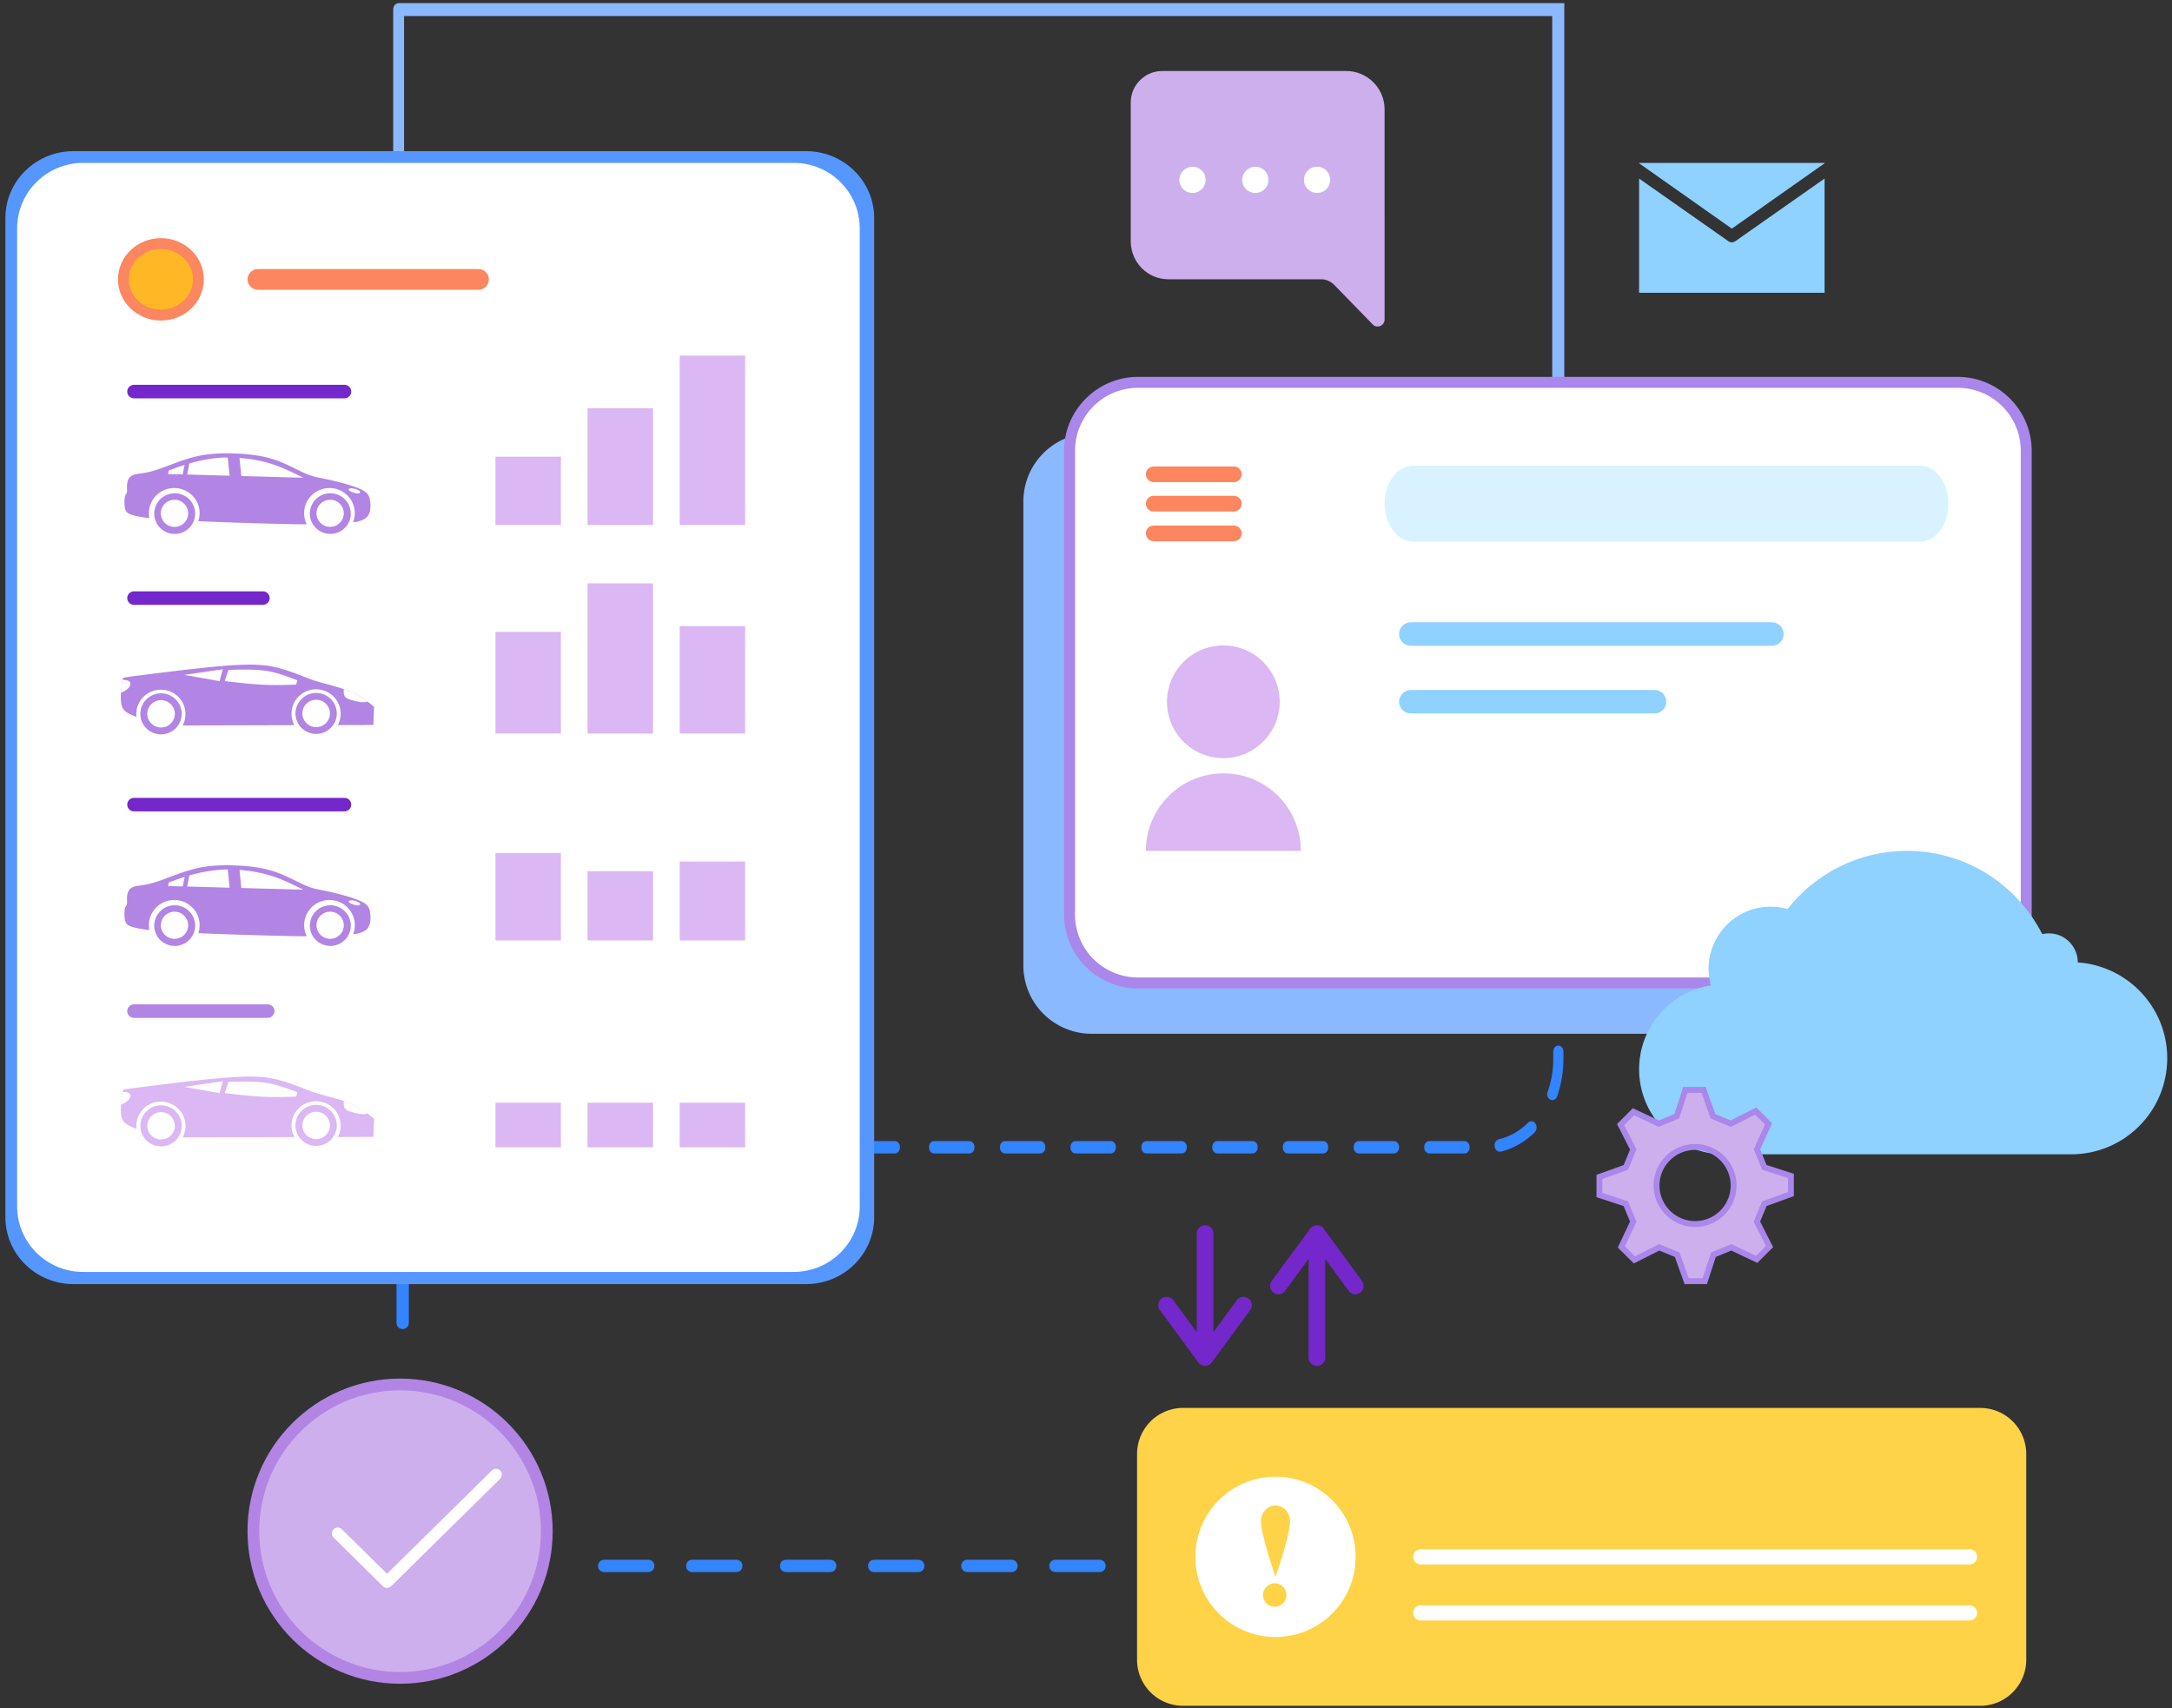 <svg width="370" height="291" fill="none" xmlns="http://www.w3.org/2000/svg"><rect width="100%" height="100%" fill="#333333" stroke="none"/><path d="M249.486 196.493h-6.007c-.496 0-.867-.45-.867-1.05 0-.6.371-1.05.867-1.05h6.007c.495 0 .867.45.867 1.05 0 .6-.372 1.05-.867 1.05zm-12.015 0h-6.007c-.496 0-.867-.45-.867-1.05 0-.6.371-1.05.867-1.05h6.007c.496 0 .867.45.867 1.05 0 .6-.433 1.05-.867 1.05zm-12.076 0h-6.008c-.495 0-.867-.45-.867-1.05 0-.6.372-1.05.867-1.05h6.008c.495 0 .867.45.867 1.05 0 .6-.372 1.05-.867 1.05zm-12.015 0h-6.007c-.496 0-.867-.45-.867-1.05 0-.6.371-1.05.867-1.05h6.007c.495 0 .867.45.867 1.05 0 .6-.433 1.05-.867 1.05zm-12.077 0h-6.007c-.495 0-.867-.45-.867-1.05 0-.6.372-1.05.867-1.05h6.007c.496 0 .867.45.867 1.05 0 .6-.371 1.05-.867 1.05zm-12.076 0h-6.008c-.495 0-.867-.45-.867-1.05 0-.6.372-1.05.867-1.05h6.008c.495 0 .867.45.867 1.05 0 .6-.372 1.05-.867 1.05zm-12.015 0h-6.007c-.496 0-.867-.45-.867-1.05 0-.6.371-1.05.867-1.05h6.007c.496 0 .867.45.867 1.05 0 .6-.371 1.05-.867 1.05zm-12.076 0h-6.008c-.495 0-.867-.45-.867-1.05 0-.6.372-1.05.867-1.05h6.008c.495 0 .867.45.867 1.05 0 .6-.372 1.05-.867 1.05zm90.357-.3c-.433 0-.805-.375-.867-.825-.124-.6.186-1.125.681-1.275 1.858-.45 3.592-1.425 5.017-2.85.372-.375.929-.3 1.239.15.309.45.247 1.125-.124 1.5-1.672 1.65-3.654 2.775-5.76 3.3h-.186zm8.98-8.775c-.124 0-.247 0-.371-.075-.434-.225-.682-.825-.434-1.425.619-1.724.929-3.599.929-5.474v-1.275c0-.6.372-1.05.867-1.05.496 0 .867.45.867 1.05v1.275c0 2.175-.371 4.274-1.053 6.299-.123.375-.433.675-.805.675zm.991-14.474c-.495 0-.867-.45-.867-1.05v-7.275c0-.6.372-1.05.867-1.05.496 0 .867.45.867 1.05v7.275c0 .6-.371 1.05-.867 1.05zm0-14.55c-.495 0-.867-.45-.867-1.05v-7.275c0-.6.372-1.05.867-1.05.496 0 .867.45.867 1.05v7.275c0 .525-.371 1.05-.867 1.05zm0-14.625c-.495 0-.867-.45-.867-1.05v-7.274c0-.6.372-1.05.867-1.05.496 0 .867.45.867 1.05v7.274c0 .6-.371 1.05-.867 1.05zm0-14.624c-.495 0-.867-.45-.867-1.05v-7.275c0-.6.372-1.05.867-1.05.496 0 .867.45.867 1.05v7.275c0 .6-.371 1.05-.867 1.05zm0-14.55c-.495 0-.867-.45-.867-1.05v-7.275c0-.6.372-1.05.867-1.05.496 0 .867.45.867 1.05v7.275c0 .6-.371 1.05-.867 1.05zm0-14.625c-.495 0-.867-.45-.867-1.05v-7.274c0-.6.372-1.05.867-1.05.496 0 .867.45.867 1.05v7.275c0 .6-.371 1.05-.867 1.05zM146.436 196.493h6.007c.496 0 .867-.45.867-1.05 0-.6-.371-1.05-.867-1.05h-6.007c-.496 0-.867.45-.867 1.05 0 .6.371 1.05.867 1.05zM134.359 196.493h6.008c.495 0 .867-.45.867-1.05 0-.6-.372-1.05-.867-1.05h-6.008c-.495 0-.867.45-.867 1.05 0 .6.372 1.05.867 1.05z" fill="#3384FF"/><path fill-rule="evenodd" clip-rule="evenodd" d="M295.018 38.95l15.797-11.132v-.066h-31.594v.066l15.797 11.132z" fill="#8FD1FF"/><path fill-rule="evenodd" clip-rule="evenodd" d="M295.618 41.083c-.2.133-.4.2-.6.2-.2 0-.4-.067-.6-.2l-15.197-10.665V49.88h31.594V30.418l-15.197 10.665z" fill="#8FD1FF"/><path fill-rule="evenodd" clip-rule="evenodd" d="M337.312 290.597H201.549a7.85 7.85 0 01-7.85-7.849v-35.051a7.85 7.85 0 017.85-7.85h135.77a7.85 7.85 0 017.85 7.85v35.051c0 4.331-3.518 7.849-7.857 7.849z" fill="#FFD347"/><path fill-rule="evenodd" clip-rule="evenodd" d="M242.021 263.934h93.502a1.29 1.29 0 011.285 1.285 1.29 1.29 0 01-1.285 1.285h-93.502a1.29 1.29 0 01-1.285-1.285 1.29 1.29 0 011.285-1.285zM242.021 273.485h93.502a1.29 1.29 0 011.285 1.285 1.29 1.29 0 01-1.285 1.285h-93.502a1.29 1.29 0 01-1.285-1.285 1.29 1.29 0 011.285-1.285z" fill="#fff"/><path d="M217.281 278.873c7.541 0 13.655-6.113 13.655-13.654 0-7.541-6.114-13.654-13.655-13.654-7.541 0-13.654 6.113-13.654 13.654 0 7.541 6.113 13.654 13.654 13.654z" fill="#fff"/><path fill-rule="evenodd" clip-rule="evenodd" d="M219.757 259.138c0 2.482-2.475 9.457-2.475 9.457s-2.475-7.042-2.475-9.457c0-1.479 1.109-2.677 2.475-2.677 1.365 0 2.475 1.198 2.475 2.677z" fill="#FFD347"/><circle cx="217.145" cy="271.722" r="2" fill="#FFD347"/><path d="M199.043 47.574h26.035c.802 0 1.604.356 2.229.98l6.508 6.685c.714.802 2.051.268 2.051-.802V18.605c0-3.565-2.942-6.507-6.509-6.507h-31.384c-2.943 0-5.35 2.407-5.35 5.348v23.8c.089 3.475 2.853 6.328 6.42 6.328z" fill="#CDAFED"/><path d="M222.135 30.638c0 1.248.981 2.229 2.229 2.229 1.248 0 2.229-.98 2.229-2.229a2.207 2.207 0 00-2.229-2.228c-1.248 0-2.229.98-2.229 2.228zM211.615 30.638c0 1.248.981 2.229 2.229 2.229 1.249 0 2.229-.98 2.229-2.229 0-1.248-.98-2.228-2.229-2.228-1.159 0-2.229.98-2.229 2.228zM200.914 30.638c0 1.248.981 2.229 2.229 2.229 1.248 0 2.229-.98 2.229-2.229a2.207 2.207 0 00-2.229-2.228c-1.159 0-2.229.98-2.229 2.228z" fill="#fff"/><path d="M224.332 231.268v-21.134M217.779 219.07l6.556-8.936 6.547 8.936M205.285 210.134v21.134M211.833 222.34l-6.547 8.928-6.556-8.928" stroke="#7427CA" stroke-width="2.835" stroke-miterlimit="22.926" stroke-linecap="round" stroke-linejoin="round"/><path d="M125.427 267.813h-7.501c-.6 0-1.05-.45-1.05-1.05 0-.6.45-1.05 1.05-1.05h7.501c.6 0 1.05.45 1.05 1.05 0 .6-.45 1.05-1.05 1.05zm-15.002 0h-7.501c-.6 0-1.05-.45-1.05-1.05 0-.6.45-1.05 1.05-1.05h7.501c.6 0 1.05.45 1.05 1.05 0 .6-.45 1.05-1.05 1.05zm-41.83-41.399c-.6 0-1.05-.45-1.05-1.05v-7.5c0-.6.45-1.05 1.05-1.05.6 0 1.05.45 1.05 1.05v7.5c0 .6-.45 1.05-1.05 1.05zm0-14.925c-.6 0-1.05-.45-1.05-1.05v-7.5c0-.6.45-1.05 1.05-1.05.6 0 1.05.45 1.05 1.05v7.5c0 .6-.45 1.05-1.05 1.05zM148.925 267.813h7.501c.6 0 1.05-.45 1.05-1.05 0-.6-.45-1.05-1.05-1.05h-7.501c-.6 0-1.05.45-1.05 1.05 0 .6.45 1.05 1.05 1.05zM133.923 267.813h7.501c.6 0 1.05-.45 1.05-1.05 0-.6-.45-1.05-1.05-1.05h-7.501c-.6 0-1.05.45-1.05 1.05 0 .6.45 1.05 1.05 1.05zM179.8 267.813h7.501c.6 0 1.051-.45 1.051-1.05 0-.6-.451-1.05-1.051-1.05H179.8c-.6 0-1.05.45-1.05 1.05 0 .6.45 1.05 1.05 1.05zM164.798 267.813h7.501c.6 0 1.05-.45 1.05-1.05 0-.6-.45-1.05-1.05-1.05h-7.501c-.6 0-1.05.45-1.05 1.05 0 .6.45 1.05 1.05 1.05z" fill="#3384FF"/><path d="M67.908 71.835c-.514 0-.926-.487-.926-1.097V1.632c0-.61.412-1.097.926-1.097h198.57v84.098c.514 0-.823 1.325-1.543.838-.185-.126-.275-.162-.315-.166-.013.05-.057-.007 0 0 .013-.052-.006-.215-.199-.672V2.729H68.833v68.01c0 .487-.41 1.096-.925 1.096z" fill="#8BB9FF"/><path d="M137.332 218.752H12.504c-6.396 0-11.586-5.105-11.586-11.394V37.145c0-6.29 5.19-11.393 11.586-11.393h124.828c6.396 0 11.586 5.104 11.586 11.393v170.213c0 6.289-5.19 11.394-11.586 11.394z" fill="#5597FF"/><path d="M135.22 216.677H14.154c-6.202 0-11.236-4.997-11.236-11.153V38.904c0-6.156 5.034-11.152 11.236-11.152H135.22c6.202 0 11.236 4.996 11.236 11.152v166.62c0 6.156-5.034 11.153-11.236 11.153z" fill="#fff"/><path fill-rule="evenodd" clip-rule="evenodd" d="M27.412 41.498c3.53 0 6.39 2.725 6.39 6.091 0 3.367-2.86 6.092-6.39 6.092s-6.39-2.725-6.39-6.092c0-3.358 2.86-6.091 6.39-6.091z" fill="#FFB726" stroke="#FC865F" stroke-width="1.85" stroke-miterlimit="22.926" stroke-linecap="round" stroke-linejoin="round"/><path d="M22.836 67.86H58.67c.637 0 1.16-.512 1.16-1.153a1.15 1.15 0 00-1.16-1.151H22.836c-.637 0-1.16.51-1.16 1.151s.523 1.152 1.16 1.152zM22.836 103.037h21.942c.637 0 1.16-.511 1.16-1.152a1.15 1.15 0 00-1.16-1.151H22.836c-.637 0-1.16.511-1.16 1.151 0 .641.523 1.152 1.16 1.152zM22.836 138.224H58.67c.637 0 1.16-.511 1.16-1.152a1.15 1.15 0 00-1.16-1.152H22.836c-.637 0-1.16.511-1.16 1.152 0 .641.523 1.152 1.16 1.152z" fill="#7427CA"/><path d="M22.836 173.402h22.759c.637 0 1.16-.511 1.16-1.152a1.15 1.15 0 00-1.16-1.152H22.836c-.637 0-1.16.511-1.16 1.152 0 .641.523 1.152 1.16 1.152z" fill="#B284E4"/><path fill-rule="evenodd" clip-rule="evenodd" d="M43.944 45.83H81.5c.98 0 1.782.794 1.782 1.767 0 .974-.801 1.769-1.782 1.769H43.944c-.981 0-1.782-.795-1.782-1.769 0-.973.8-1.768 1.782-1.768z" fill="#FC865F"/><path d="M95.549 77.795H84.402v11.64H95.55v-11.64zM111.238 69.546h-11.146v19.897h11.146V69.546zM126.935 60.583h-11.146v28.852h11.146V60.583zM95.549 187.864H84.402v7.584H95.55v-7.584zM111.238 187.864h-11.146v7.584h11.146v-7.584zM126.935 187.864h-11.146v7.584h11.146v-7.584zM95.549 107.636H84.402v17.318H95.55v-17.318zM111.238 99.387h-11.146v25.575h11.146V99.387zM126.935 106.655h-11.146v18.307h11.146v-18.307zM95.549 145.321H84.402v14.884H95.55v-14.884zM111.238 148.419h-11.146v11.786h11.146v-11.786zM126.935 146.764h-11.146v13.441h11.146v-13.441z" fill="#DBB7F3"/><path fill-rule="evenodd" clip-rule="evenodd" d="M62.605 87.967c.564-.706.564-1.833.442-2.677-.123-.844-.376-1.403-1.708-2.003-1.34-.6-3.767-1.225-5.418-1.59-1.659-.357-2.541-.446-3.922-1.047-1.382-.6-3.261-1.695-5.329-2.376-2.059-.673-4.306-.925-6.586-1.014-2.28-.09-4.593-.024-7.003.584-2.411.608-4.928 1.752-6.742 2.304-1.814.551-2.926.502-3.612.762-.695.26-.964.82-1.054 1.403-.09.584 0 1.193-.05 1.509-.048.316-.228.34-.326.722-.098.381-.123 1.127-.065 1.687.057.56.196.949.653 1.225.466.284 1.259.462 2.346.64.343.057.719.114 1.217.17a4.159 4.159 0 01-.082-.843c0-2.368 1.937-4.282 4.315-4.282 2.386 0 4.323 1.922 4.323 4.282 0 .479-.082.941-.229 1.371 4.683.195 11.049.406 15.502.487 1.103.024 2.092.032 2.983.04a4.247 4.247 0 01-.45-1.898c0-2.368 1.937-4.282 4.315-4.282 2.386 0 4.315 1.922 4.315 4.282 0 .56-.106 1.087-.302 1.574 1.233-.179 2.026-.479 2.468-1.03z" fill="#B284E4"/><path fill-rule="evenodd" clip-rule="evenodd" d="M31.128 80.82l.327-1.621c-.956.3-1.83.624-2.697.948l-.139.609 2.509.065zM32.248 78.955l-.36 1.882 7.225.203-.311-3.107c-.458 0-.923.025-1.39.057-1.658.122-3.333.462-4.78.852-.13.04-.253.08-.384.113zM40.795 78.014l.31 3.083 10.567.291c-1.561-.778-3.13-1.549-4.683-2.108-1.552-.56-3.097-.893-4.69-1.112a27.683 27.683 0 00-1.504-.154zM60.955 83.465c-.31-.138-.825-.292-1.168-.276-.344.009-.515.187-.286.382.229.194.866.413 1.266.47.392.057.548-.057.572-.178.025-.13-.073-.26-.384-.398z" fill="#fff"/><path d="M33.156 88.291c.443-1.861-.718-3.727-2.594-4.166-1.875-.44-3.755.713-4.198 2.575-.442 1.861.719 3.727 2.594 4.166 1.876.44 3.755-.713 4.198-2.575z" fill="#B284E4"/><path fill-rule="evenodd" clip-rule="evenodd" d="M29.73 89.76a2.325 2.325 0 01-2.33-2.312 2.325 2.325 0 012.33-2.312 2.325 2.325 0 012.328 2.312 2.325 2.325 0 01-2.329 2.311z" fill="#fff"/><path d="M59.664 88.29c.443-1.861-.719-3.727-2.594-4.166-1.876-.44-3.755.713-4.198 2.575-.443 1.861.719 3.726 2.594 4.166 1.876.44 3.755-.713 4.198-2.575z" fill="#B284E4"/><path fill-rule="evenodd" clip-rule="evenodd" d="M56.24 89.76a2.324 2.324 0 01-2.33-2.312 2.325 2.325 0 012.33-2.312 2.325 2.325 0 012.328 2.312 2.335 2.335 0 01-2.329 2.311z" fill="#fff"/><path fill-rule="evenodd" clip-rule="evenodd" d="M62.607 158.144c.564-.705.564-1.833.442-2.676-.123-.844-.376-1.403-1.708-2.004-1.34-.6-3.767-1.224-5.418-1.589-1.659-.357-2.541-.447-3.923-1.047-1.38-.6-3.26-1.695-5.328-2.376-2.059-.674-4.306-.925-6.586-1.014-2.28-.09-4.593-.025-7.003.584-2.411.608-4.928 1.752-6.742 2.303-1.814.552-2.926.503-3.612.763-.695.259-.964.819-1.054 1.403-.09.584 0 1.192-.05 1.509-.048.316-.228.34-.326.722-.098.381-.123 1.127-.066 1.687.058.559.197.949.654 1.224.466.284 1.259.463 2.346.641.343.057.719.114 1.217.171a4.164 4.164 0 01-.082-.844c0-2.368 1.937-4.283 4.315-4.283 2.386 0 4.323 1.923 4.323 4.283 0 .479-.082.941-.229 1.371 4.683.194 11.049.405 15.502.486 1.103.025 2.092.033 2.983.041a4.248 4.248 0 01-.45-1.898c0-2.368 1.937-4.283 4.315-4.283 2.386 0 4.315 1.923 4.315 4.283 0 .552-.106 1.087-.303 1.574 1.234-.179 2.027-.471 2.468-1.031z" fill="#B284E4"/><path fill-rule="evenodd" clip-rule="evenodd" d="M31.13 151.007l.327-1.623c-.956.301-1.83.625-2.697.949l-.139.609 2.509.065zM32.248 149.141l-.36 1.882 7.225.203-.311-3.107c-.458 0-.923.024-1.39.057-1.658.121-3.333.462-4.78.851-.13.041-.253.073-.384.114zM40.797 148.192l.31 3.082 10.566.292c-1.56-.778-3.13-1.549-4.682-2.109-1.553-.559-3.097-.892-4.69-1.111a39.556 39.556 0 00-1.504-.154zM60.957 153.651c-.31-.138-.825-.292-1.168-.276-.344.008-.515.187-.286.381.228.195.866.414 1.266.471.392.057.548-.057.572-.179.025-.129-.073-.259-.384-.397z" fill="#fff"/><path d="M33.156 158.478c.443-1.862-.718-3.727-2.594-4.167-1.875-.439-3.755.714-4.198 2.575-.442 1.862.719 3.727 2.594 4.167 1.876.439 3.755-.713 4.198-2.575z" fill="#B284E4"/><path fill-rule="evenodd" clip-rule="evenodd" d="M29.731 159.937a2.324 2.324 0 01-2.329-2.312 2.324 2.324 0 012.33-2.311 2.324 2.324 0 012.328 2.311 2.324 2.324 0 01-2.329 2.312z" fill="#fff"/><path d="M59.666 158.477c.443-1.862-.719-3.727-2.594-4.167-1.876-.439-3.755.713-4.198 2.575-.443 1.861.719 3.727 2.594 4.166 1.876.44 3.755-.713 4.198-2.574z" fill="#B284E4"/><path fill-rule="evenodd" clip-rule="evenodd" d="M56.241 159.937a2.324 2.324 0 01-2.329-2.312 2.324 2.324 0 012.329-2.311 2.324 2.324 0 012.329 2.311 2.335 2.335 0 01-2.329 2.312z" fill="#fff"/><path fill-rule="evenodd" clip-rule="evenodd" d="M63.727 120.395c-1.063-.851-2.133-1.711-3.571-2.376-1.439-.665-3.261-1.144-4.52-1.485-1.266-.34-1.969-.535-3.26-1.022-1.283-.494-3.146-1.273-5.116-1.768-1.969-.487-4.053-.681-8.376-.365-4.323.316-10.9 1.152-14.276 1.574-3.375.43-3.555.446-3.653.592-.106.146-.13.405-.22 1.2-.09.795-.23 2.109-.09 3.042.139.933.564 1.484 1.806 2.02.237.105.506.202.8.308a4.386 4.386 0 01-.024-.462c-.008-2.296 1.863-4.161 4.176-4.161s4.192 1.849 4.192 4.144c0 .706-.172 1.363-.482 1.947l19.04-.049a4.096 4.096 0 01-.49-1.946c-.008-2.296 1.863-4.161 4.176-4.161 2.312-.009 4.192 1.849 4.192 4.144 0 .706-.172 1.363-.482 1.947l6.063-.016c.033-1.046.074-2.077.114-3.107z" fill="#B284E4"/><path d="M29.919 124.082a3.478 3.478 0 000-4.944 3.541 3.541 0 00-4.981 0 3.478 3.478 0 000 4.944 3.541 3.541 0 004.98 0z" fill="#B284E4"/><path fill-rule="evenodd" clip-rule="evenodd" d="M27.445 123.932c1.291 0 2.346-1.055 2.337-2.336 0-1.282-1.062-2.328-2.353-2.32a2.336 2.336 0 00-2.337 2.336 2.342 2.342 0 002.353 2.32z" fill="#fff"/><path fill-rule="evenodd" clip-rule="evenodd" d="M53.864 125.035c1.937-.008 3.514-1.582 3.514-3.504-.008-1.922-1.593-3.488-3.53-3.488-1.937.008-3.514 1.582-3.514 3.504.008 1.923 1.593 3.488 3.53 3.488z" fill="#B284E4"/><path fill-rule="evenodd" clip-rule="evenodd" d="M53.865 123.867c1.291 0 2.346-1.055 2.337-2.336 0-1.282-1.062-2.328-2.353-2.32-1.291 0-2.345 1.054-2.337 2.336 0 1.282 1.062 2.328 2.353 2.32zM50.667 115.894c-1.364-.511-2.729-1.022-3.98-1.339-1.258-.316-2.41-.43-3.685-.47-1.275-.041-2.68-.008-4.086.032-.212.641-.416 1.274-.629 1.914 2.24.26 4.47.52 6.497.617 2.026.097 3.84.04 5.654-.016.074-.252.148-.495.23-.738zM37.945 114.012l-.54 2.028-5.981-1.071c2.173-.316 4.347-.633 6.52-.957zM22.066 116.121c-.229-.236-.703-.284-1.21-.317-.04.187-.073.471-.122.941-.04.357-.09.811-.123 1.29.458-.219.858-.446 1.128-.689.523-.455.588-.958.327-1.225zM58.562 117.394c-.024.463-.024.893.147 1.193.205.373.662.535 1.373.73.711.194 1.675.421 2.354.251.057-.016.114-.032.171-.057-.727-.543-1.503-1.062-2.443-1.492a17.884 17.884 0 00-1.602-.625z" fill="#fff"/><path fill-rule="evenodd" clip-rule="evenodd" d="M63.727 190.573c-1.063-.852-2.133-1.712-3.571-2.377-1.439-.665-3.261-1.143-4.52-1.484-1.266-.341-1.969-.535-3.26-1.022-1.283-.495-3.146-1.282-5.116-1.768-1.969-.487-4.053-.682-8.376-.365-4.323.316-10.9 1.152-14.276 1.573-3.375.43-3.555.446-3.653.592-.106.146-.13.406-.22 1.201s-.23 2.109-.09 3.042c.139.932.564 1.484 1.806 2.019.237.106.506.203.8.308a4.386 4.386 0 01-.024-.462c-.008-2.295 1.863-4.161 4.176-4.161s4.192 1.849 4.192 4.145c0 .706-.172 1.363-.482 1.947l19.04-.049a4.097 4.097 0 01-.49-1.947c-.008-2.295 1.863-4.161 4.176-4.161 2.312-.008 4.192 1.85 4.192 4.145 0 .706-.172 1.363-.482 1.947l6.063-.017c.033-1.038.074-2.068.114-3.106z" fill="#DBB7F3"/><path d="M29.922 194.266a3.478 3.478 0 000-4.944 3.541 3.541 0 00-4.98 0 3.478 3.478 0 000 4.944 3.541 3.541 0 004.98 0z" fill="#DBB7F3"/><path fill-rule="evenodd" clip-rule="evenodd" d="M27.445 194.118c1.291 0 2.346-1.055 2.337-2.336 0-1.282-1.062-2.328-2.353-2.32a2.336 2.336 0 00-2.337 2.336 2.348 2.348 0 002.353 2.32z" fill="#fff"/><path fill-rule="evenodd" clip-rule="evenodd" d="M53.864 195.213c1.937-.009 3.514-1.582 3.514-3.504-.008-1.923-1.593-3.488-3.53-3.488-1.937.008-3.514 1.581-3.514 3.504a3.515 3.515 0 003.53 3.488z" fill="#DBB7F3"/><path fill-rule="evenodd" clip-rule="evenodd" d="M53.865 194.053c1.291 0 2.346-1.055 2.337-2.336 0-1.282-1.062-2.328-2.353-2.32-1.291 0-2.345 1.054-2.337 2.336 0 1.273 1.062 2.32 2.353 2.32zM50.667 186.079c-1.364-.511-2.729-1.022-3.98-1.338-1.258-.316-2.41-.43-3.685-.47-1.275-.041-2.68-.009-4.086.032-.212.641-.416 1.273-.629 1.914 2.24.26 4.47.519 6.497.617 2.026.097 3.84.04 5.654-.017.074-.259.148-.502.23-.738zM37.945 184.197l-.54 2.028-5.981-1.07c2.173-.325 4.347-.641 6.52-.958zM22.066 186.298c-.229-.235-.703-.284-1.21-.316-.04.186-.073.47-.122.941-.04.357-.09.811-.123 1.29.458-.219.858-.447 1.128-.69.523-.446.588-.949.327-1.225zM58.562 187.572c-.024.462-.024.892.147 1.192.205.373.662.535 1.373.73.711.195 1.675.422 2.354.252.057-.017.114-.033.171-.057-.727-.544-1.503-1.063-2.443-1.493a17.585 17.585 0 00-1.602-.624z" fill="#fff"/><circle cx="68.155" cy="260.844" r="24.993" fill="#CDAFED" stroke="#B284E4" stroke-width="2"/><path d="M57.535 261.234l8.396 8.275 18.56-18.292" stroke="#fff" stroke-width="2" stroke-linecap="round" stroke-linejoin="round"/><path d="M325.637 176.111H185.995a11.635 11.635 0 01-11.665-11.664V85.461a11.635 11.635 0 0111.665-11.665h139.642c6.465 0 11.664 5.2 11.664 11.665v78.986a11.634 11.634 0 01-11.664 11.664z" fill="#8BB9FF"/><path d="M333.504 167.453H193.862a11.635 11.635 0 01-11.665-11.665V76.802a11.635 11.635 0 0111.665-11.665h139.642a11.635 11.635 0 0111.665 11.665v78.986a11.635 11.635 0 01-11.665 11.665z" fill="#fff"/><path d="M333.504 168.386H193.861c-6.932 0-12.597-5.666-12.597-12.598V76.802c0-6.932 5.665-12.598 12.597-12.598h139.643c6.932 0 12.597 5.666 12.597 12.598v78.986c0 6.932-5.599 12.598-12.597 12.598zM193.861 66.071c-5.932 0-10.731 4.799-10.731 10.731v78.986a10.725 10.725 0 0010.731 10.732h139.643c5.932 0 10.731-4.8 10.731-10.732V76.802a10.724 10.724 0 00-10.731-10.731H193.861z" fill="#A987EB"/><path fill-rule="evenodd" clip-rule="evenodd" d="M240.663 92.266h86.456c2.622 0 4.798-2.866 4.798-6.465 0-3.533-2.127-6.466-4.798-6.466h-86.456c-2.622 0-4.798 2.866-4.798 6.466.05 3.599 2.176 6.465 4.798 6.465z" fill="#D8F3FF"/><path fill-rule="evenodd" clip-rule="evenodd" d="M240.328 106.008h61.522c1.067 0 2 .867 2 2 0 1.066-.867 2-2 2h-61.522c-1.067 0-2-.867-2-2s.933-2 2-2zM240.328 117.54h41.526c1.066 0 1.999.866 1.999 1.999 0 1.067-.866 2-1.999 2h-41.526c-1.067 0-2-.867-2-2 0-1.066.933-1.999 2-1.999z" fill="#8FD1FF"/><path d="M210.193 82.135h-13.665c-.733 0-1.333-.6-1.333-1.334 0-.733.6-1.333 1.333-1.333h13.665c.733 0 1.333.6 1.333 1.333 0 .734-.6 1.334-1.333 1.334zM210.193 87.134h-13.665c-.733 0-1.333-.6-1.333-1.333 0-.734.6-1.334 1.333-1.334h13.665c.733 0 1.333.6 1.333 1.334 0 .733-.6 1.333-1.333 1.333zM210.193 92.2h-13.665c-.733 0-1.333-.6-1.333-1.334 0-.733.6-1.333 1.333-1.333h13.665c.733 0 1.333.6 1.333 1.333 0 .734-.6 1.333-1.333 1.333z" fill="#FC865F"/><path d="M208.393 129.155c5.301 0 9.599-4.297 9.599-9.598 0-5.301-4.298-9.599-9.599-9.599s-9.598 4.298-9.598 9.599a9.598 9.598 0 009.598 9.598z" fill="#DBB7F3"/><path fill-rule="evenodd" clip-rule="evenodd" d="M208.393 131.754c-7.265 0-13.198 5.933-13.198 13.198h26.396a13.143 13.143 0 00-13.198-13.198z" fill="#DBB7F3"/><path d="M353.951 163.951c0-.039 0-.039 0 0 0-2.731-2.216-4.947-4.908-4.947-.396 0-.792.039-1.148.118-4.275-8.391-12.983-14.17-23.036-14.17-8.273 0-15.596 3.879-20.345 9.896-.911-.238-1.861-.396-2.85-.396-5.858 0-10.608 4.75-10.608 10.608 0 .989.158 1.939.395 2.81-6.926 1.069-12.23 7.085-12.23 14.289 0 7.996 6.491 14.487 14.487 14.487h59.095c9.065 0 16.387-7.323 16.387-16.387 0-8.629-6.729-15.714-15.239-16.308z" fill="#8FD1FF"/><path d="M300.765 204.984l-.207.075-.085.203-1.095 2.644-.088.212.104.205 1.95 3.846h0l.003.006.096.182-2.187 2.187-4.114-1.958-.201-.096-.205.085-2.644 1.095-.212.088-.072.219-1.335 4.085h0l-.004.012-.053.178h-3.094l-1.537-4.289-.075-.208-.205-.085-2.643-1.095-.212-.088-.205.104-3.84 1.947-.184.087-2.224-2.202 1.933-4.113.094-.2-.085-.204-1.095-2.644-.088-.212-.218-.071-4.081-1.334-.194-.068v-3.085l4.288-1.537.209-.075.084-.204 1.095-2.644.088-.212-.104-.205-1.949-3.845h0l-.004-.007-.095-.182 2.188-2.188 4.115 1.934.2.094.204-.085 2.643-1.095.213-.088.071-.218 1.335-4.086h.001l.003-.011.053-.178h3.095l1.537 4.288.074.208.203.085 2.617 1.095.213.089.206-.105 3.845-1.949h0l.007-.004.182-.095 2.191 2.191-1.886 4.144-.09.198.083.201 1.095 2.643.088.213.22.071 4.112 1.335v.001l.011.003.177.053v3.096l-4.316 1.563zm-12.006-9.59c-3.614 0-6.562 2.948-6.562 6.562 0 3.614 2.948 6.561 6.562 6.561a6.557 6.557 0 006.561-6.561 6.557 6.557 0 00-6.561-6.562z" fill="#CDAFED" stroke="#A987EB"/></svg>
